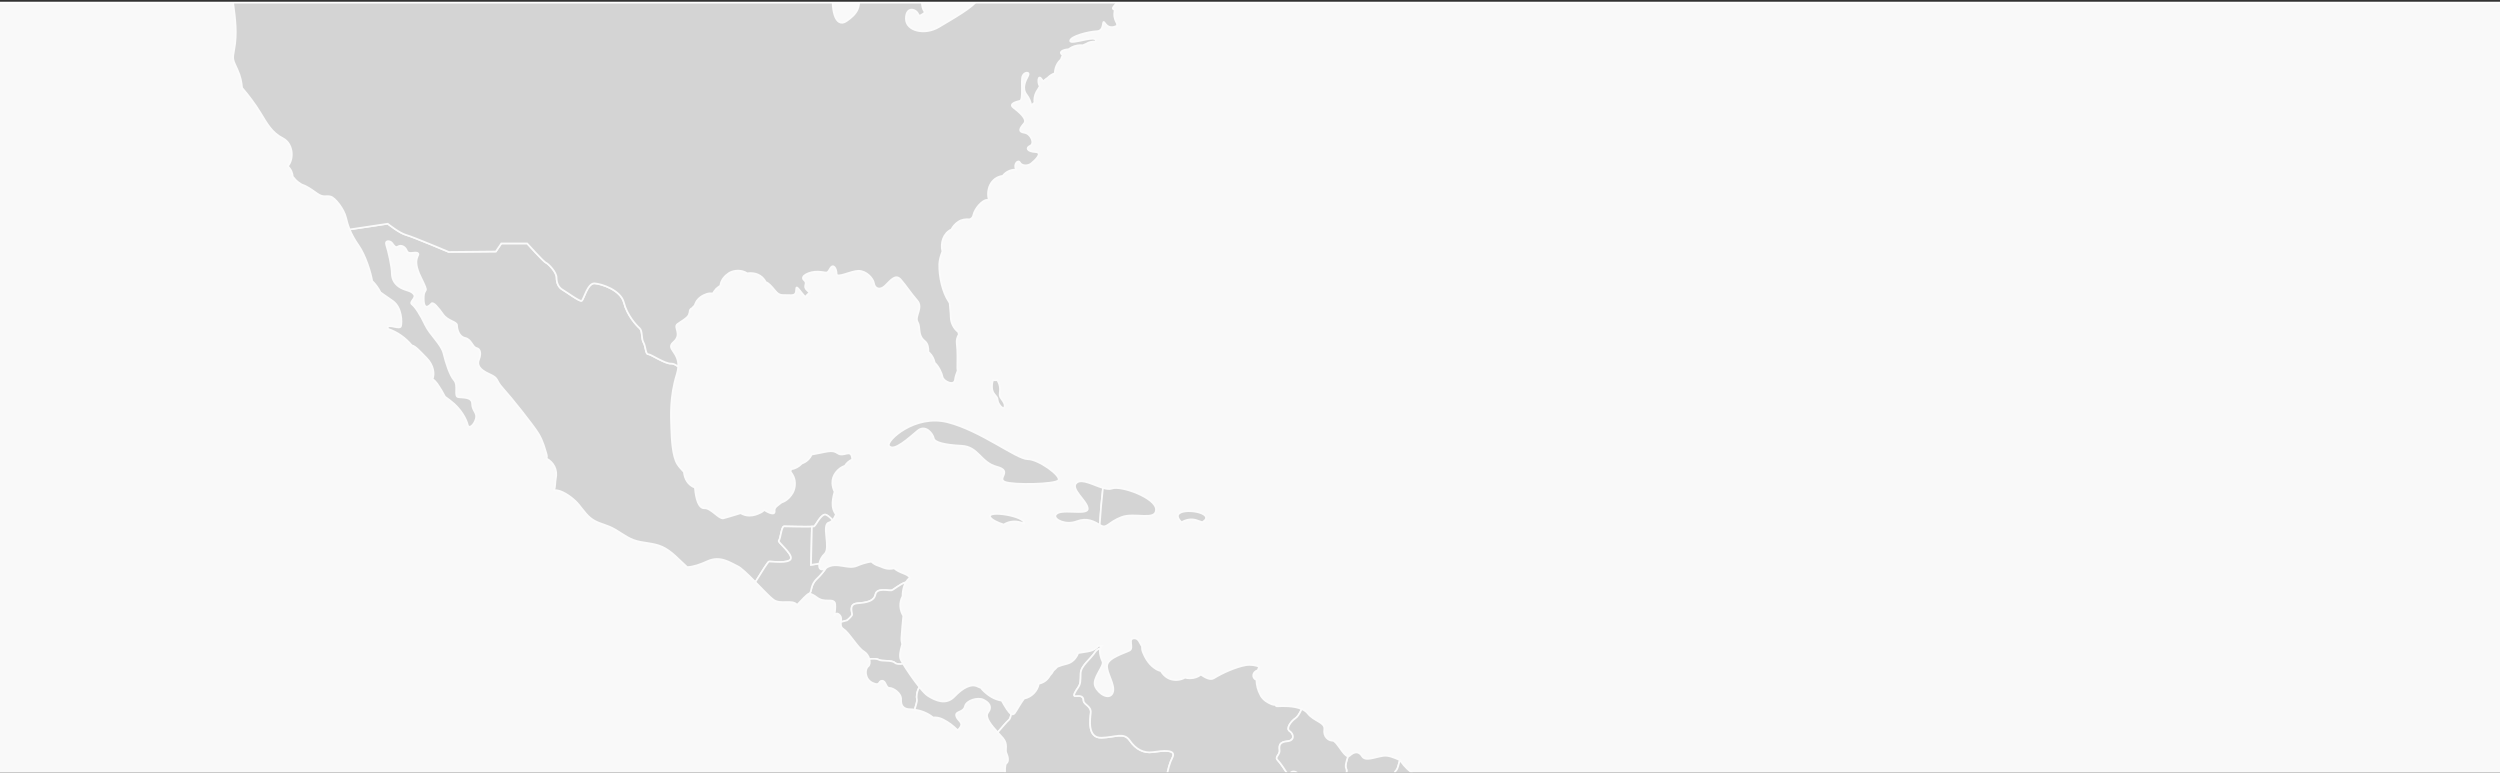 <svg xmlns="http://www.w3.org/2000/svg" xmlns:xlink="http://www.w3.org/1999/xlink" width="1440" height="445" viewBox="0 0 1440 445">
    <rect x="0" y="0" width="1440" height="445" fill="#333333" stroke="none"/>
    <defs>
        <path id="1ul6atkv6a" d="M0 0.815H1440V443.815H0z"/>
        <path id="6dx5jv870b" d="M0 2H1440V445H0z"/>
    </defs>
    <g fill="none" fill-rule="evenodd">
        <g>
            <g transform="translate(0 -1093) translate(0 1093)">
                <g transform="translate(0 .185)">
                    <use fill="#FFF" xlink:href="#1ul6atkv6a"/>
                </g>
                <mask id="rafbm6ln3c" fill="#fff">
                    <use xlink:href="#6dx5jv870b"/>
                </mask>
                <use fill="#F9F9F9" xlink:href="#6dx5jv870b"/>
                <g mask="url(#rafbm6ln3c)" opacity=".4">
                    <g>
                        <path fill="#9E9E9E" d="M387.026 419.366c-1.706.4-3.512.441-5.144-.018-.915-.255-1.798-.62-2.672-1.003-.374-.145-.745-.298-1.136-.407-1.624-.455-3.002-1.336-4.185-2.451-3.038.47-5.985 1.43-8.186 2.398-5.49 2.415-11.827-2.661-17.74 1.208-.074.042-.134.067-.207.112-1.29 1.863-3.066 4.159-5.14 6.077-3.979 3.693-2.884 7.346-4.345 8.406 1.512.643 2.966 1.407 4.143 2.327 4.486 3.495 8.768.472 10.398 3.035.55.862.375 3.714-.088 7.107.83-.768 1.464-1.311 2.841 0 1.24 1.18 1.013 2.654.856 4.104l3.528-.948s2.445-2.096 2.854-3.031c.406-.934-2.445-6.3 3.058-6.772 5.507-.46 9.582-1.165 10.4-5.13.814-3.965 7.337-2.097 9.175-2.328 1.216-.158 4.586-3.485 8.325-4.688.633-1.069 1.413-1.937 2.286-2.636-1.426-2.443-5.581-2.347-9.021-5.362" transform="translate(128 -92)"/>
                        <path stroke="#FFF" stroke-width=".97" d="M387.026 419.366c-1.706.4-3.512.441-5.144-.018-.915-.255-1.798-.62-2.672-1.003-.374-.145-.745-.298-1.136-.407-1.624-.455-3.002-1.336-4.185-2.451-3.038.47-5.985 1.43-8.186 2.398-5.49 2.415-11.827-2.661-17.74 1.208-.074.042-.134.067-.207.112-1.29 1.863-3.066 4.159-5.14 6.077-3.979 3.693-2.884 7.346-4.345 8.406 1.512.643 2.966 1.407 4.143 2.327 4.486 3.495 8.768.472 10.398 3.035.55.862.375 3.714-.088 7.107.83-.768 1.464-1.311 2.841 0 1.24 1.18 1.013 2.654.856 4.104l3.528-.948s2.445-2.096 2.854-3.031c.406-.934-2.445-6.3 3.058-6.772 5.507-.46 9.582-1.165 10.4-5.13.814-3.965 7.337-2.097 9.175-2.328 1.216-.158 4.586-3.485 8.325-4.688.633-1.069 1.413-1.937 2.286-2.636-1.426-2.443-5.581-2.347-9.021-5.362z" transform="translate(128 -92)"/>
                        <path fill="#9E9E9E" d="M362.745 355.528c-.846-5.076-4.856 0-8.236-2.414-3.371-2.413-6.325-.734-14.937.715-.523 1.062-1.189 2.04-1.94 2.806-1.081 1.101-2.397 1.878-3.81 2.392-1.682 1.851-3.857 2.973-6.18 3.316-.114.451-.18.933-.249 1.413 1.015 1.232 1.798 2.699 2.178 4.106.708 2.623.326 5.812-1.046 8.157-1.054 1.798-2.635 3.58-4.464 4.592-.641.353-1.28.623-1.926.854-1.9 1.659-4.2 2.625-3.953 4.76.352 3.007-3.66 1.02-6.001-.433-.597.604-1.242 1.117-1.925 1.438-2.4 1.115-3.936 1.77-6.626 1.795-1.822.019-3.504-.535-5.023-1.417-4.548 1.354-8.854 2.747-9.996 2.962-2.533.482-7.18-6.039-10.77-5.796-3.59.24-5.067-6.046-5.494-11.12-.023-.268-.072-.534-.127-.797-3.89-1.436-5.987-5.117-6.283-8.982-1.412-1.504-2.768-2.993-3.724-4.478-2.96-4.594-3.381-14.747-3.591-21.275-.213-6.52-.846-17.641 3.17-30.45.535-1.72.784-3.21.854-4.545-1.463-1.031-2.889-1.775-3.965-1.7-3.61.262-11.734-5.42-13.315-5.42-1.577 0-1.354-4.389-2.706-6.717-1.353-2.325-.454-6.717-2.258-8.263-1.806-1.547-7.219-7.487-9.023-14.716-1.805-7.232-12.86-10.841-16.924-11.097-4.059-.263-6.32 9.554-7.446 10.063-1.123.519-8.798-5.16-11.055-6.45-2.257-1.294-3.385-3.876-3.385-6.973 0-3.103-4.74-8.01-6.091-8.518-1.357-.519-10.831-11.107-10.831-11.107h-14.894l-3.158 4.644-27.075.259s-20.756-8.778-24.594-9.803c-3.837-1.032-10.604-6.46-10.604-6.46l-21.903 3.287c1.124 2.754 2.69 5.74 5.042 9.08 4.194 5.94 7.252 16.195 7.93 20.563 2.063 2.032 3.61 4.232 4.786 6.596 2.14 1.603 4.725 3.22 7.137 4.988 5.28 3.86 5.28 12.324 4.648 14.494-.634 2.177-7.183-1.445-7.606.725-.038.21.029.492.15.807l.042.012c5.336 1.828 10.049 5.154 13.575 9.44 2.298.576 4.234 2.94 8.41 7.147 4.4 4.429 4.835 9.52 3.638 12.216 1.048.809 1.983 1.785 2.741 2.88 1.636 2.364 3.12 4.827 4.423 7.38.952.701 1.932 1.424 2.929 2.17 6.755 5.078 9.503 11.36 10.138 14.02.631 2.66 3.59.249 4.645-3.385 1.057-3.62-2.112-4.588-2.112-8.698s-5.493-3.387-8.028-3.863c-2.533-.486.213-6.772-2.318-9.673-2.537-2.898-4.862-10.15-6.129-15.467-1.266-5.32-7.815-10.629-10.559-16.43-2.745-5.808-5.701-10.392-7.605-11.848-1.9-1.45 2.746-3.626 1.058-5.796-1.691-2.175-4.226-1.938-7.392-3.632-3.17-1.687-5.28-4.584-5.28-8.453 0-3.869-2.115-13.049-3.171-16.193-1.056-3.145 2.326-2.657 3.38-1.21 1.057 1.447 1.9 2.898 3.381 1.936 1.48-.962 4.01-.243 5.068 2.418 1.056 2.652 4.648.24 6.335 1.45 1.69 1.202-3.8 2.658 1.69 13.775 5.492 11.117 1.69 4.833 1.69 12.322 0 7.497 3.381 4.114 4.435 2.903 1.059-1.21 4.015 2.412 6.76 6.283 2.745 3.87 8.024 4.108 8.024 6.284 0 2.173 1.058 6.526 4.65 7.251 3.59.726 4.222 5.316 6.544 5.802 2.325.48 2.746 3.38 1.48 6.52-1.267 3.146 0 5.802 5.913 8.46 5.916 2.663 3.168 3.145 7.816 8.221 4.647 5.077 17.74 21.509 20.486 26.103 2.748 4.588 3.591 8.455 4.648 11.836.298.96.245 1.775.073 2.526 3.785 2.09 6.467 6.261 5.242 11.728-.366 1.626-.168 4.776-.911 6.18.045.138.07.244.106.367 3.79-.497 9.446 3.65 12.032 6.108 3.162 3 5.233 6.9 8.604 9.723 3.305 2.772 6.947 3.436 10.888 5.04 5.01 2.04 9.047 5.887 14.06 7.748 5.289 1.965 11.109 1.526 16.37 3.867 5.624 2.5 9.875 7.6 14.537 11.764 3.58-.116 7.513-1.491 11.72-3.417 7.392-3.385 13.093.962 17.32 2.9 2.081.952 6.165 4.954 10.25 9.125 3.728-6.124 7.315-11.656 7.79-11.772 1.017-.233 11.619 1.407 12.638-1.63 1.021-3.03-7.948-9.793-6.931-10.498 1.017-.699 1.428-8.169 3.056-8.169 1.632 0 16.517.474 17.33 0 .818-.458 3.671-6.53 6.119-6.764 1.117-.1 2.864 1.455 4.443 3.17.782-.83 1.41-1.98 1.934-3.296-.241-.32-.466-.648-.656-.977-1.505-2.623-1.515-5.268-1.048-8.16.219-1.347.536-2.644.916-3.912-.766-1.545-1.214-3.259-1.287-4.92-.2-4.569 3.213-8.63 7.274-10.066.978-1.548 2.371-2.823 4.183-3.593-.018-.354-.05-.723-.118-1.134" transform="translate(128 -92)"/>
                        <path stroke="#FFF" stroke-width=".97" d="M362.745 355.528c-.846-5.076-4.856 0-8.236-2.414-3.371-2.413-6.325-.734-14.937.715-.523 1.062-1.189 2.04-1.94 2.806-1.081 1.101-2.397 1.878-3.81 2.392-1.682 1.851-3.857 2.973-6.18 3.316-.114.451-.18.933-.249 1.413 1.015 1.232 1.798 2.699 2.178 4.106.708 2.623.326 5.812-1.046 8.157-1.054 1.798-2.635 3.58-4.464 4.592-.641.353-1.28.623-1.926.854-1.9 1.659-4.2 2.625-3.953 4.76.352 3.007-3.66 1.02-6.001-.433-.597.604-1.242 1.117-1.925 1.438-2.4 1.115-3.936 1.77-6.626 1.795-1.822.019-3.504-.535-5.023-1.417-4.548 1.354-8.854 2.747-9.996 2.962-2.533.482-7.18-6.039-10.77-5.796-3.59.24-5.067-6.046-5.494-11.12-.023-.268-.072-.534-.127-.797-3.89-1.436-5.987-5.117-6.283-8.982-1.412-1.504-2.768-2.993-3.724-4.478-2.96-4.594-3.381-14.747-3.591-21.275-.213-6.52-.846-17.641 3.17-30.45.535-1.72.784-3.21.854-4.545-1.463-1.031-2.889-1.775-3.965-1.7-3.61.262-11.734-5.42-13.315-5.42-1.577 0-1.354-4.389-2.706-6.717-1.353-2.325-.454-6.717-2.258-8.263-1.806-1.547-7.219-7.487-9.023-14.716-1.805-7.232-12.86-10.841-16.924-11.097-4.059-.263-6.32 9.554-7.446 10.063-1.123.519-8.798-5.16-11.055-6.45-2.257-1.294-3.385-3.876-3.385-6.973 0-3.103-4.74-8.01-6.091-8.518-1.357-.519-10.831-11.107-10.831-11.107h-14.894l-3.158 4.644-27.075.259s-20.756-8.778-24.594-9.803c-3.837-1.032-10.604-6.46-10.604-6.46l-21.903 3.287c1.124 2.754 2.69 5.74 5.042 9.08 4.194 5.94 7.252 16.195 7.93 20.563 2.063 2.032 3.61 4.232 4.786 6.596 2.14 1.603 4.725 3.22 7.137 4.988 5.28 3.86 5.28 12.324 4.648 14.494-.634 2.177-7.183-1.445-7.606.725-.038.21.029.492.15.807l.042.012c5.336 1.828 10.049 5.154 13.575 9.44 2.298.576 4.234 2.94 8.41 7.147 4.4 4.429 4.835 9.52 3.638 12.216 1.048.809 1.983 1.785 2.741 2.88 1.636 2.364 3.12 4.827 4.423 7.38.952.701 1.932 1.424 2.929 2.17 6.755 5.078 9.503 11.36 10.138 14.02.631 2.66 3.59.249 4.645-3.385 1.057-3.62-2.112-4.588-2.112-8.698s-5.493-3.387-8.028-3.863c-2.533-.486.213-6.772-2.318-9.673-2.537-2.898-4.862-10.15-6.129-15.467-1.266-5.32-7.815-10.629-10.559-16.43-2.745-5.808-5.701-10.392-7.605-11.848-1.9-1.45 2.746-3.626 1.058-5.796-1.691-2.175-4.226-1.938-7.392-3.632-3.17-1.687-5.28-4.584-5.28-8.453 0-3.869-2.115-13.049-3.171-16.193-1.056-3.145 2.326-2.657 3.38-1.21 1.057 1.447 1.9 2.898 3.381 1.936 1.48-.962 4.01-.243 5.068 2.418 1.056 2.652 4.648.24 6.335 1.45 1.69 1.202-3.8 2.658 1.69 13.775 5.492 11.117 1.69 4.833 1.69 12.322 0 7.497 3.381 4.114 4.435 2.903 1.059-1.21 4.015 2.412 6.76 6.283 2.745 3.87 8.024 4.108 8.024 6.284 0 2.173 1.058 6.526 4.65 7.251 3.59.726 4.222 5.316 6.544 5.802 2.325.48 2.746 3.38 1.48 6.52-1.267 3.146 0 5.802 5.913 8.46 5.916 2.663 3.168 3.145 7.816 8.221 4.647 5.077 17.74 21.509 20.486 26.103 2.748 4.588 3.591 8.455 4.648 11.836.298.96.245 1.775.073 2.526 3.785 2.09 6.467 6.261 5.242 11.728-.366 1.626-.168 4.776-.911 6.18.045.138.07.244.106.367 3.79-.497 9.446 3.65 12.032 6.108 3.162 3 5.233 6.9 8.604 9.723 3.305 2.772 6.947 3.436 10.888 5.04 5.01 2.04 9.047 5.887 14.06 7.748 5.289 1.965 11.109 1.526 16.37 3.867 5.624 2.5 9.875 7.6 14.537 11.764 3.58-.116 7.513-1.491 11.72-3.417 7.392-3.385 13.093.962 17.32 2.9 2.081.952 6.165 4.954 10.25 9.125 3.728-6.124 7.315-11.656 7.79-11.772 1.017-.233 11.619 1.407 12.638-1.63 1.021-3.03-7.948-9.793-6.931-10.498 1.017-.699 1.428-8.169 3.056-8.169 1.632 0 16.517.474 17.33 0 .818-.458 3.671-6.53 6.119-6.764 1.117-.1 2.864 1.455 4.443 3.17.782-.83 1.41-1.98 1.934-3.296-.241-.32-.466-.648-.656-.977-1.505-2.623-1.515-5.268-1.048-8.16.219-1.347.536-2.644.916-3.912-.766-1.545-1.214-3.259-1.287-4.92-.2-4.569 3.213-8.63 7.274-10.066.978-1.548 2.371-2.823 4.183-3.593-.018-.354-.05-.723-.118-1.134z" transform="translate(128 -92)"/>
                        <path fill="#9E9E9E" d="M342.617 425.281c2.073-1.916 3.848-4.214 5.14-6.077-3.312 2.053-4.321.088-3.837-2.578l-4.768.725.49-22.017c-3.844.186-14.611-.153-15.988-.153-1.628 0-2.037 7.47-3.054 8.169-1.02.703 7.95 7.468 6.93 10.496-1.018 3.04-11.622 1.399-12.64 1.63-.474.118-4.059 5.65-7.789 11.774 4.206 4.278 8.414 8.733 10.447 10.212 4.014 2.895 10.561-.25 13.304 2.656.084.081.2.175.305.265 2.856-3.107 5.81-6.144 6.77-6.463 2.042-.705.408-4.67 4.69-8.639" transform="translate(128 -92)"/>
                        <path stroke="#FFF" stroke-width=".97" d="M342.617 425.281c2.073-1.916 3.848-4.214 5.14-6.077-3.312 2.053-4.321.088-3.837-2.578l-4.768.725.49-22.017c-3.844.186-14.611-.153-15.988-.153-1.628 0-2.037 7.47-3.054 8.169-1.02.703 7.95 7.468 6.93 10.496-1.018 3.04-11.622 1.399-12.64 1.63-.474.118-4.059 5.65-7.789 11.774 4.206 4.278 8.414 8.733 10.447 10.212 4.014 2.895 10.561-.25 13.304 2.656.084.081.2.175.305.265 2.856-3.107 5.81-6.144 6.77-6.463 2.042-.705.408-4.67 4.69-8.639z" transform="translate(128 -92)"/>
                        <path fill="#9E9E9E" d="M340.986 395.18c-.127.08-.631.127-1.344.154l-.49 22.018 4.767-.727c.343-1.89 1.428-4.124 2.989-5.509 3.8-3.383-1.904-16.918 2.533-18.125.817-.235 1.493-.756 2.11-1.414-1.577-1.716-3.328-3.26-4.447-3.162-2.447.235-5.301 6.306-6.118 6.765" transform="translate(128 -92)"/>
                        <path stroke="#FFF" stroke-width=".97" d="M340.986 395.18c-.127.08-.631.127-1.344.154l-.49 22.018 4.767-.727c.343-1.89 1.428-4.124 2.989-5.509 3.8-3.383-1.904-16.918 2.533-18.125.817-.235 1.493-.756 2.11-1.414-1.577-1.716-3.328-3.26-4.447-3.162-2.447.235-5.301 6.306-6.118 6.765z" transform="translate(128 -92)"/>
                        <path fill="#9E9E9E" d="M492.218 370.033c-4.225 3.38 6.336 10.634 6.336 14.98 0 4.344-16.95-.82-18.589 3.87-.843 2.413 5.916 5.794 12.253 3.381 5.9-2.249 9.952.096 13.214 1.99.474-7.321 1.205-15.578 1.873-21.184-5.352-1.57-12.013-5.51-15.087-3.037" transform="translate(128 -92)"/>
                        <path stroke="#FFF" stroke-width=".97" d="M492.218 370.033c-4.225 3.38 6.336 10.634 6.336 14.98 0 4.344-16.95-.82-18.589 3.87-.843 2.413 5.916 5.794 12.253 3.381 5.9-2.249 9.952.096 13.214 1.99.474-7.321 1.205-15.578 1.873-21.184-5.352-1.57-12.013-5.51-15.087-3.037z" transform="translate(128 -92)"/>
                        <path fill="#9E9E9E" d="M517.984 389.846c7.603-2.9 19.856 2.419 19.856-4.347 0-6.77-20.279-14.021-25.347-12.085-1.378.519-3.192.25-5.188-.343-.668 5.605-1.4 13.862-1.873 21.183.243.147.49.292.725.423 3.38 1.935 4.222-1.93 11.827-4.831" transform="translate(128 -92)"/>
                        <path stroke="#FFF" stroke-width=".97" d="M517.984 389.846c7.603-2.9 19.856 2.419 19.856-4.347 0-6.77-20.279-14.021-25.347-12.085-1.378.519-3.192.25-5.188-.343-.668 5.605-1.4 13.862-1.873 21.183.243.147.49.292.725.423 3.38 1.935 4.222-1.93 11.827-4.831z" transform="translate(128 -92)"/>
                        <path fill="#9E9E9E" d="M391.646 463.066c-.341-1.125-.509-2.392-.425-3.816.241-4.19.676-8.363 1.076-12.538-2.016-3.222-2.5-7.522-.424-11.309-.064-1.832.232-3.679.757-5.434.293-.972.677-1.836 1.132-2.606-3.74 1.203-7.11 4.53-8.326 4.688-1.837.233-8.36-1.634-9.176 2.329-.817 3.965-4.893 4.67-10.4 5.131-5.503.47-2.65 5.836-3.058 6.77-.406.935-2.854 3.033-2.854 3.033l-3.527.946c-.168 1.51-.256 3 1.468 4.118 3.377 2.174 8.024 10.637 11.615 12.806 1.727 1.042 2.799 2.758 3.259 4.42 2.069-.185 4.169-.263 5.25.356 2.097 1.2 7.329 0 9.425 1.794 1.017.872 2.737.895 4.714.596-.61-1.01-1.08-1.83-1.315-2.333-.977-2.075-.196-5.523.809-8.95" transform="translate(128 -92)"/>
                        <path stroke="#FFF" stroke-width=".97" d="M391.646 463.066c-.341-1.125-.509-2.392-.425-3.816.241-4.19.676-8.363 1.076-12.538-2.016-3.222-2.5-7.522-.424-11.309-.064-1.832.232-3.679.757-5.434.293-.972.677-1.836 1.132-2.606-3.74 1.203-7.11 4.53-8.326 4.688-1.837.233-8.36-1.634-9.176 2.329-.817 3.965-4.893 4.67-10.4 5.131-5.503.47-2.65 5.836-3.058 6.77-.406.935-2.854 3.033-2.854 3.033l-3.527.946c-.168 1.51-.256 3 1.468 4.118 3.377 2.174 8.024 10.637 11.615 12.806 1.727 1.042 2.799 2.758 3.259 4.42 2.069-.185 4.169-.263 5.25.356 2.097 1.2 7.329 0 9.425 1.794 1.017.872 2.737.895 4.714.596-.61-1.01-1.08-1.83-1.315-2.333-.977-2.075-.196-5.523.809-8.95z" transform="translate(128 -92)"/>
                        <path fill="#9E9E9E" d="M858.085 661.49c-4.155-2.908-7.558-6.863-9.086-11.58-4.482-.149-11.907-2.316-21.385-14.032-10.555-13.047-20.91-12.078-27.876-9.909-3.413 1.068-6.876.16-10.067-1.183-4.324 2.668-9.425 2.934-14.321 2.06-1.197-.213-2.3-.801-3.283-1.571-1.287 1.133-2.494 2.16-3.587 2.633-2.362 1.009-.61-2.217.735-5.818-.022-.037-.05-.072-.073-.108-.768-1.216-1.179-2.589-1.322-4.004-.362-.145-.709-.319-1.05-.509-1.845.79-4.028 1.01-6.482.378-8.663-2.235-19.295-5.068-25.354-12.25-.252-.297-.45-.623-.67-.936-.125.676-.213 1.397-.213 2.22 0 7.007-3.801-2.177-6.76 5.314-2.955 7.497-8.448 2.66-4.857.245 3.232-2.174 6.278-6.894 7.781-11.162-2.8-1.436-5.564-2.94-8.238-4.612-1.47-.92-2.566-2.023-3.353-3.232-2.827-.286-5.499-.13-7.172.635-5.28 2.421-1.902 11.123-6.126 8.462-4.224-2.658-.846-9.185 2.533-8.948 3.052.225 6.443-6.25 8.784-11.78-4.165-1.761-7.093-5.501-8.071-10.173-5.622-.143-9.625-5.11-9.916-10.572-.18-3.337.382-6.571 1.024-9.805-.01-.02-.029-.034-.037-.055-3.45 4.337-6.984 9.585-8.183 13.695-2.004 6.876-4.576 2.947-10.01 4.91-5.43 1.966-8.007-.66-9.435-3.268-1.43-2.631-6.864 0-10.58-.335-3.715-.329-1.43 5.236-4.001 6.876-2.572 1.636-9.15-3.272-11.438-.327-2.288 2.942-3.716 0-4.86 2.615-1.147 2.619-5.147.982-6.291 2.619-1.144 1.632-5.144 2.614-10.294-3.929-5.147-6.536-4.29-17.34-2-19.304 2.286-1.959 2.286-7.523-.857-9.161-3.148-1.626 0-8.502-4.002-9.16-4.004-.652-3.432 5.236-6.002 6.214-2.576.985-8.865 5.893-11.727 5.242-2.86-.658-6.58.651-6.58 4.245 0 3.605-3.14 2.62-3.714-.323-.568-2.938-6.573-1.308-8.29-3.27-1.713-1.966-9.72-.985-6.29 1.307 3.429 2.286 3.717 4.584 3.717 8.179 0 3.597 2.574 2.619 2.574 6.87 0 4.25 2.86 1.307 4.86 1.307 2 0 2 3.932-1.142 4.584-3.146.656-4.576 2.61-5.432 5.891-.86 3.273-3.716.98-6.292 3.596-2.574 2.625-4.862 5.235-6.577 3.926-1.714-1.301-3.144-.32-5.144.98-2.002 1.308-2.86 0-5.722-2.614-2.14-1.96-3.483-6.686-7.276-10.997-2.261 1.224-6.856 3.12-9.323 3.12-3.336 0-13.813-.868-14.385 1.207-.568 2.063.764 5.556 2.475 5.985 1.716.44 5.334 1.643 1.908 4.476-3.433 2.825-6.477-.987-6.477 5.879s7.695 11.323 6.095 17.664c-.825 3.262-1.955 11.647-1.955 14.869 0 3.215-1.121 14.173-3.656 14.812-2.535.658-4.79-2.566-8.171.658-3.38 3.213-7.601 1.28-11.542 4.833-3.942 3.54-8.167 2.251-8.45 6.437-.282 4.191-3.939 6.449-3.093 10.311.845 3.87-1.692 2.901-4.227 5.802-2.533 2.9.28 4.833-1.411 7.094-1.692 2.253.564 5.796 2.535 9.338 1.969 3.55 4.224 6.124 3.948 9.347-.286 3.224 1.966 4.515 4.783 4.188 2.817-.317.56 6.124 5.07 6.124 4.506 0 9.006 1.297 10.136-1.61 1.13-2.9 4.226-5.155 4.226-.962 0 4.182-.843 15.466 2.251 14.177 3.101-1.293 9.295-.97 12.394.323 3.095 1.287 6.19 0 8.165-2.257 1.973-2.26 4.222-2.25 8.163-4.831 3.946-2.58 7.605-5.804 11.27-5.804 3.66 0 9.854-2.576 9.008.641-.846 3.224-1.405 15.152 3.099 21.266 4.504 6.13 7.04 8.383 11.264 7.738 4.224-.646 3.662 1.932 6.757 1.62 3.1-.327 1.13 3.86 3.947 3.86 2.813 0 7.879.646 7.879 4.186 0 3.552 8.45.651 10.424 2.584 1.973 1.93 4.222 3.54 3.66 7.405-.566 3.87 4.227 6.772 1.41 8.381-2.82 1.614.843 4.831 1.125 9.025.278 4.186 4.223 5.8 10.418 5.473 6.198-.313 7.888.327 7.888 5.489 0 5.145 4.222 5.797 5.631 10.63 1.41 4.831-1.691 10.306-1.125 14.175.43 2.97-1.136 6.11-2.9 7.417 2.169 3.16 2.35 4.588.404 5.818-2.57 1.63 3.147 6.214 1.716 13.408-1.424 7.205-1.712 8.504 4.867 8.84 6.574.328 6.002 2.616 8.288.974 2.29-1.63 5.715 5.57 6.573 9.174.86 3.589 3.432 12.091 4.574 12.091 1.15 0 4.58-3.924 8.008-1.961 3.19 1.828-.785 14.12-.899 19.508 2.384-.096 5.303-.09 6.263.468 1.714.978 2.572 14.197 1.72 16.646-.862 2.446-7.922 4.648-11.56 7.342-3.636 2.7-12.41 12.244-16.477 19.837-2.41 4.498-5.922 8.214-8.406 11.47 1.181.19 2.174.131 2.846-.202 1.924-.984 4.917-.984 8.132 3.42 3.207 4.41 2.997 7.84 4.278 7.597 1.284-.25 2.784-5.875 5.352-1.716 2.567 4.167 9.198 7.35 10.698 9.313 1.497 1.953 6.418 3.423 6.418 8.559 0 3.544-1.367 10.114.77 15.866.296-.104.594-.196.897-.264 1.048-1.446 2.243-2.851 3.775-4.1 5.916-4.839 4.437-7.733 7.18-13.53 2.748-5.806.425-8.223 5.072-13.297 4.645-5.076-.846-8.461 5.068-11.599 3.332-1.77 4.507-.615 4.037 1.976.253-.286.5-.58.758-.86 1.854-6.96 4.68-14.485 10.99-17.376 1.607-3.43 3.515-6.704 6.375-9.699 1.048-1.095 2.188-1.85 3.362-2.363.054-2.264-.038-4.638-.18-6.721-.422-6.29-2.107-12.085.211-16.193 2.327-4.106 0-7.977 2.96-7.977 2.958 0 7.39-5.076 12.038-10.398 4.445-5.082 7.362-5.74 11.858-6.216 1.1-1.311 2.568-2.408 4.453-3.14 1.273-.492 2.531-1.015 3.786-1.558 1.95-1.463 3.495-3.685 5.037-5.279 1.17-1.203 4.351-.998 7.818-.576 4.443-1.95 8.961-3.685 13.737-4.678 1.089-.224 2.21-.404 3.324-.608.864-2.112 2.61-3.565 4.69-3.565 2.956 0 4.226-.962 4.226-5.797 0-4.831 1.265-7.732 3.798-9.908.12-.104.214-.239.325-.353 1.093-8.535.866-18.364 7.836-22.775.361-2.23.713-4.347.713-6.116 0-3.624 3.378-3.143 4.855-5.801 1.48-2.656-1.264-6.038 1.054-13.535 2.327-7.491 0-14.498 0-21.263l.002-1.414c-3.374-3.273-4.686-9.035-1.973-13.125 1.24-1.87 2.527-3.705 3.828-5.531-.124-.08-.243-.16-.376-.235-1.687-.965.21-3.628 1.69-3.14.247.08.5.253.764.468 2.62-3.65 5.235-7.31 7.597-11.148 1.278-2.081 3.172-3.579 5.294-4.426 2.335-6.384 6.045-6.192 8.946-7.614.778-.384 1.795-1.248 2.94-2.51-.518-1.882-.622-3.99-.052-5.681.319-.948.648-1.886.862-2.86.053-.455.113-.913.176-1.375.329-2.408 2.267-4.516 4.196-5.92-.79-3.542.1-7.317 3.225-9.674 0-.834.313-1.9.397-2.73.355-3.476.2-7.143-.076-10.617-.172-2.164-.433-4.347-.842-6.496" transform="translate(128 -92)"/>
                        <path stroke="#FFF" stroke-width=".97" d="M858.085 661.49c-4.155-2.908-7.558-6.863-9.086-11.58-4.482-.149-11.907-2.316-21.385-14.032-10.555-13.047-20.91-12.078-27.876-9.909-3.413 1.068-6.876.16-10.067-1.183-4.324 2.668-9.425 2.934-14.321 2.06-1.197-.213-2.3-.801-3.283-1.571-1.287 1.133-2.494 2.16-3.587 2.633-2.362 1.009-.61-2.217.735-5.818-.022-.037-.05-.072-.073-.108-.768-1.216-1.179-2.589-1.322-4.004-.362-.145-.709-.319-1.05-.509-1.845.79-4.028 1.01-6.482.378-8.663-2.235-19.295-5.068-25.354-12.25-.252-.297-.45-.623-.67-.936-.125.676-.213 1.397-.213 2.22 0 7.007-3.801-2.177-6.76 5.314-2.955 7.497-8.448 2.66-4.857.245 3.232-2.174 6.278-6.894 7.781-11.162-2.8-1.436-5.564-2.94-8.238-4.612-1.47-.92-2.566-2.023-3.353-3.232-2.827-.286-5.499-.13-7.172.635-5.28 2.421-1.902 11.123-6.126 8.462-4.224-2.658-.846-9.185 2.533-8.948 3.052.225 6.443-6.25 8.784-11.78-4.165-1.761-7.093-5.501-8.071-10.173-5.622-.143-9.625-5.11-9.916-10.572-.18-3.337.382-6.571 1.024-9.805-.01-.02-.029-.034-.037-.055-3.45 4.337-6.984 9.585-8.183 13.695-2.004 6.876-4.576 2.947-10.01 4.91-5.43 1.966-8.007-.66-9.435-3.268-1.43-2.631-6.864 0-10.58-.335-3.715-.329-1.43 5.236-4.001 6.876-2.572 1.636-9.15-3.272-11.438-.327-2.288 2.942-3.716 0-4.86 2.615-1.147 2.619-5.147.982-6.291 2.619-1.144 1.632-5.144 2.614-10.294-3.929-5.147-6.536-4.29-17.34-2-19.304 2.286-1.959 2.286-7.523-.857-9.161-3.148-1.626 0-8.502-4.002-9.16-4.004-.652-3.432 5.236-6.002 6.214-2.576.985-8.865 5.893-11.727 5.242-2.86-.658-6.58.651-6.58 4.245 0 3.605-3.14 2.62-3.714-.323-.568-2.938-6.573-1.308-8.29-3.27-1.713-1.966-9.72-.985-6.29 1.307 3.429 2.286 3.717 4.584 3.717 8.179 0 3.597 2.574 2.619 2.574 6.87 0 4.25 2.86 1.307 4.86 1.307 2 0 2 3.932-1.142 4.584-3.146.656-4.576 2.61-5.432 5.891-.86 3.273-3.716.98-6.292 3.596-2.574 2.625-4.862 5.235-6.577 3.926-1.714-1.301-3.144-.32-5.144.98-2.002 1.308-2.86 0-5.722-2.614-2.14-1.96-3.483-6.686-7.276-10.997-2.261 1.224-6.856 3.12-9.323 3.12-3.336 0-13.813-.868-14.385 1.207-.568 2.063.764 5.556 2.475 5.985 1.716.44 5.334 1.643 1.908 4.476-3.433 2.825-6.477-.987-6.477 5.879s7.695 11.323 6.095 17.664c-.825 3.262-1.955 11.647-1.955 14.869 0 3.215-1.121 14.173-3.656 14.812-2.535.658-4.79-2.566-8.171.658-3.38 3.213-7.601 1.28-11.542 4.833-3.942 3.54-8.167 2.251-8.45 6.437-.282 4.191-3.939 6.449-3.093 10.311.845 3.87-1.692 2.901-4.227 5.802-2.533 2.9.28 4.833-1.411 7.094-1.692 2.253.564 5.796 2.535 9.338 1.969 3.55 4.224 6.124 3.948 9.347-.286 3.224 1.966 4.515 4.783 4.188 2.817-.317.56 6.124 5.07 6.124 4.506 0 9.006 1.297 10.136-1.61 1.13-2.9 4.226-5.155 4.226-.962 0 4.182-.843 15.466 2.251 14.177 3.101-1.293 9.295-.97 12.394.323 3.095 1.287 6.19 0 8.165-2.257 1.973-2.26 4.222-2.25 8.163-4.831 3.946-2.58 7.605-5.804 11.27-5.804 3.66 0 9.854-2.576 9.008.641-.846 3.224-1.405 15.152 3.099 21.266 4.504 6.13 7.04 8.383 11.264 7.738 4.224-.646 3.662 1.932 6.757 1.62 3.1-.327 1.13 3.86 3.947 3.86 2.813 0 7.879.646 7.879 4.186 0 3.552 8.45.651 10.424 2.584 1.973 1.93 4.222 3.54 3.66 7.405-.566 3.87 4.227 6.772 1.41 8.381-2.82 1.614.843 4.831 1.125 9.025.278 4.186 4.223 5.8 10.418 5.473 6.198-.313 7.888.327 7.888 5.489 0 5.145 4.222 5.797 5.631 10.63 1.41 4.831-1.691 10.306-1.125 14.175.43 2.97-1.136 6.11-2.9 7.417 2.169 3.16 2.35 4.588.404 5.818-2.57 1.63 3.147 6.214 1.716 13.408-1.424 7.205-1.712 8.504 4.867 8.84 6.574.328 6.002 2.616 8.288.974 2.29-1.63 5.715 5.57 6.573 9.174.86 3.589 3.432 12.091 4.574 12.091 1.15 0 4.58-3.924 8.008-1.961 3.19 1.828-.785 14.12-.899 19.508 2.384-.096 5.303-.09 6.263.468 1.714.978 2.572 14.197 1.72 16.646-.862 2.446-7.922 4.648-11.56 7.342-3.636 2.7-12.41 12.244-16.477 19.837-2.41 4.498-5.922 8.214-8.406 11.47 1.181.19 2.174.131 2.846-.202 1.924-.984 4.917-.984 8.132 3.42 3.207 4.41 2.997 7.84 4.278 7.597 1.284-.25 2.784-5.875 5.352-1.716 2.567 4.167 9.198 7.35 10.698 9.313 1.497 1.953 6.418 3.423 6.418 8.559 0 3.544-1.367 10.114.77 15.866.296-.104.594-.196.897-.264 1.048-1.446 2.243-2.851 3.775-4.1 5.916-4.839 4.437-7.733 7.18-13.53 2.748-5.806.425-8.223 5.072-13.297 4.645-5.076-.846-8.461 5.068-11.599 3.332-1.77 4.507-.615 4.037 1.976.253-.286.5-.58.758-.86 1.854-6.96 4.68-14.485 10.99-17.376 1.607-3.43 3.515-6.704 6.375-9.699 1.048-1.095 2.188-1.85 3.362-2.363.054-2.264-.038-4.638-.18-6.721-.422-6.29-2.107-12.085.211-16.193 2.327-4.106 0-7.977 2.96-7.977 2.958 0 7.39-5.076 12.038-10.398 4.445-5.082 7.362-5.74 11.858-6.216 1.1-1.311 2.568-2.408 4.453-3.14 1.273-.492 2.531-1.015 3.786-1.558 1.95-1.463 3.495-3.685 5.037-5.279 1.17-1.203 4.351-.998 7.818-.576 4.443-1.95 8.961-3.685 13.737-4.678 1.089-.224 2.21-.404 3.324-.608.864-2.112 2.61-3.565 4.69-3.565 2.956 0 4.226-.962 4.226-5.797 0-4.831 1.265-7.732 3.798-9.908.12-.104.214-.239.325-.353 1.093-8.535.866-18.364 7.836-22.775.361-2.23.713-4.347.713-6.116 0-3.624 3.378-3.143 4.855-5.801 1.48-2.656-1.264-6.038 1.054-13.535 2.327-7.491 0-14.498 0-21.263l.002-1.414c-3.374-3.273-4.686-9.035-1.973-13.125 1.24-1.87 2.527-3.705 3.828-5.531-.124-.08-.243-.16-.376-.235-1.687-.965.21-3.628 1.69-3.14.247.08.5.253.764.468 2.62-3.65 5.235-7.31 7.597-11.148 1.278-2.081 3.172-3.579 5.294-4.426 2.335-6.384 6.045-6.192 8.946-7.614.778-.384 1.795-1.248 2.94-2.51-.518-1.882-.622-3.99-.052-5.681.319-.948.648-1.886.862-2.86.053-.455.113-.913.176-1.375.329-2.408 2.267-4.516 4.196-5.92-.79-3.542.1-7.317 3.225-9.674 0-.834.313-1.9.397-2.73.355-3.476.2-7.143-.076-10.617-.172-2.164-.433-4.347-.842-6.496z" transform="translate(128 -92)"/>
                        <path fill="#9E9E9E" d="M400.121 494.72c-.313-1.253-.13-4.467 1.45-6.924-3.456-4.261-7.343-10.014-9.419-13.446-1.977.299-3.697.276-4.712-.596-2.098-1.796-7.33-.594-9.428-1.796-1.08-.617-3.18-.539-5.25-.353.495 1.79.264 3.52-.723 4.282-1.902 1.45-2.11 7.251 2.537 9.429 4.646 2.17 3.167-1.213 5.49-1.213 2.322 0 2.11 4.106 4.224 4.106 2.112 0 6.97 2.902 6.757 6.771-.208 3.865 1.692 5.559 5.493 5.559.693 0 1.483.075 2.306.196.646-2.582 1.608-4.674 1.275-6.014" transform="translate(128 -92)"/>
                        <path stroke="#FFF" stroke-width=".97" d="M400.121 494.72c-.313-1.253-.13-4.467 1.45-6.924-3.456-4.261-7.343-10.014-9.419-13.446-1.977.299-3.697.276-4.712-.596-2.098-1.796-7.33-.594-9.428-1.796-1.08-.617-3.18-.539-5.25-.353.495 1.79.264 3.52-.723 4.282-1.902 1.45-2.11 7.251 2.537 9.429 4.646 2.17 3.167-1.213 5.49-1.213 2.322 0 2.11 4.106 4.224 4.106 2.112 0 6.97 2.902 6.757 6.771-.208 3.865 1.692 5.559 5.493 5.559.693 0 1.483.075 2.306.196.646-2.582 1.608-4.674 1.275-6.014z" transform="translate(128 -92)"/>
                        <path fill="#9E9E9E" d="M448.996 495.6c-4.307-.661-7.99-3.064-11.111-6.279-.34-.35-.605-.737-.884-1.115-.642-.209-1.253-.437-1.81-.721-3.804-1.933-8.658.725-13.517 5.807-4.858 5.072-10.982 2.172-15.207-.486-1.254-.79-3.013-2.69-4.896-5.009-1.581 2.458-1.763 5.669-1.45 6.923.333 1.342-.63 3.432-1.275 6.016 3.426.488 7.666 1.996 10.553 4.518 1.816-.177 3.767.137 5.76 1.14 3.269 1.647 6.047 3.777 8.451 6.218.838-.737 1.526-1.634 1.863-2.408 1.06-2.419-2.32-3.38-2.743-6.04-.419-2.656 4.224-1.694 5.068-5.32.846-3.626 7.603-5.315 10.561-3.865 2.958 1.447 5.49 3.865 2.745 7.491-2.044 2.7 2.125 7.556 5.61 11.346 2.443-2.88 5.254-6.157 6.42-7.132.638-.545 1.04-1.826 1.314-3.413-1.553-.84-3.332-4.004-5.452-7.67" transform="translate(128 -92)"/>
                        <path stroke="#FFF" stroke-width=".97" d="M448.996 495.6c-4.307-.661-7.99-3.064-11.111-6.279-.34-.35-.605-.737-.884-1.115-.642-.209-1.253-.437-1.81-.721-3.804-1.933-8.658.725-13.517 5.807-4.858 5.072-10.982 2.172-15.207-.486-1.254-.79-3.013-2.69-4.896-5.009-1.581 2.458-1.763 5.669-1.45 6.923.333 1.342-.63 3.432-1.275 6.016 3.426.488 7.666 1.996 10.553 4.518 1.816-.177 3.767.137 5.76 1.14 3.269 1.647 6.047 3.777 8.451 6.218.838-.737 1.526-1.634 1.863-2.408 1.06-2.419-2.32-3.38-2.743-6.04-.419-2.656 4.224-1.694 5.068-5.32.846-3.626 7.603-5.315 10.561-3.865 2.958 1.447 5.49 3.865 2.745 7.491-2.044 2.7 2.125 7.556 5.61 11.346 2.443-2.88 5.254-6.157 6.42-7.132.638-.545 1.04-1.826 1.314-3.413-1.553-.84-3.332-4.004-5.452-7.67z" transform="translate(128 -92)"/>
                        <path fill="#9E9E9E" d="M548.278 565.1c-2.57-2.288-1.616-5.56.384-8.175 2.002-2.619-1.236-5.234-3.714-8.388-2.474-3.168-.57-14.613 2.284-19.95 2.855-5.333-5.81-4.136-11.144-3.374-5.331.762-9.9-1.642-13.333-6.649-3.425-5.013-8.095-1.853-16.284-1.636-8.19.22-6.572-10.353-6.192-14.387.378-4.035-4.188-4.574-4.188-7.19 0-2.616-2.382-2.616-4.481-2.403-2.094.216 0-2.94 1.434-5.007 1.425-2.075 1.331-3.712 1.425-8.069.1-4.361 5.618-8.06 8.38-12.324.674-1.027 1.714-1.693 2.894-2.106.184-.551.478-1.03.903-1.411-.656 0-1.307.059-1.96.08-1.19 1.34-2.765 2.38-4.765 2.878-2.275.57-4.616.696-6.886 1.176-1.1 2.972-3.317 5.456-6.616 6.235-1.812.427-3.626.962-5.356 1.673-.736.817-1.502 1.542-2.288 2.212-.494 1.048-1.18 1.996-2.039 2.799-1.256 2.322-3.38 4.13-6.359 4.747-.713 4.23-4.351 7.807-8.483 8.557-2.303 3.048-3.98 6.416-5.37 8.326-.648.885-1.34.96-2.076.556-.274 1.59-.676 2.87-1.314 3.413-1.166.977-3.977 4.251-6.42 7.134 1.189 1.299 2.296 2.47 3.052 3.397 2.956 3.626 1.054 6.526 1.9 8.463.843 1.928 1.689 4.827 0 6.04-1.688 1.202-.213 14.5 1.689 16.918 1.9 2.415 0 4.59-2.112 9.424-2.113 4.833-4.012 7.006-7.816 7.247-3.802.25-3.59 7.013-4.858 7.013-1.009 0-1.74 2.445-1.893 4.55 3.548 3.413 9.915 7.541 11.758 7.541 1.983 0 3.303 3.283 5.946 5.034 2.64 1.773 6.384 1.27 7.266 0 .879-1.259 3.297 1.513 6.825 6.056l.43.556c2.955-.748 6.691-1.38 8.197-.302 2.65 1.901 1.985 8.728 5.632 9.104 3.646.376 6.297 4.551 5.967 6.825-.335 2.28 3.975 3.416 3.646 6.827-.331 3.415 9.617 2.658 10.94 1.522 1.325-1.146 3.974-1.896 5.633-.758 1.66 1.132 4.639-1.138 6.3-.388 1.658.768 8.29 3.801 6.96 6.453-1.324 2.658-5.964 6.829-4.97 9.11.788 1.794 4.25 2.912 5.666 5.17.155-.007.308 0 .466-.04 2.535-.641 3.656-11.599 3.656-14.812 0-3.222 1.13-11.61 1.955-14.87 1.597-6.342-6.098-10.797-6.098-17.665 0-6.864 3.046-3.054 6.48-5.88 3.424-2.83-.194-4.034-1.908-4.473-1.712-.429-3.046-3.922-2.476-5.987.572-2.073 11.05-1.207 14.385-1.207 3.33 0 10.57-3.483 10.666-4.027.096-.54.858-3.272-1.72-5.558" transform="translate(128 -92)"/>
                        <path stroke="#FFF" stroke-width=".97" d="M548.278 565.1c-2.57-2.288-1.616-5.56.384-8.175 2.002-2.619-1.236-5.234-3.714-8.388-2.474-3.168-.57-14.613 2.284-19.95 2.855-5.333-5.81-4.136-11.144-3.374-5.331.762-9.9-1.642-13.333-6.649-3.425-5.013-8.095-1.853-16.284-1.636-8.19.22-6.572-10.353-6.192-14.387.378-4.035-4.188-4.574-4.188-7.19 0-2.616-2.382-2.616-4.481-2.403-2.094.216 0-2.94 1.434-5.007 1.425-2.075 1.331-3.712 1.425-8.069.1-4.361 5.618-8.06 8.38-12.324.674-1.027 1.714-1.693 2.894-2.106.184-.551.478-1.03.903-1.411-.656 0-1.307.059-1.96.08-1.19 1.34-2.765 2.38-4.765 2.878-2.275.57-4.616.696-6.886 1.176-1.1 2.972-3.317 5.456-6.616 6.235-1.812.427-3.626.962-5.356 1.673-.736.817-1.502 1.542-2.288 2.212-.494 1.048-1.18 1.996-2.039 2.799-1.256 2.322-3.38 4.13-6.359 4.747-.713 4.23-4.351 7.807-8.483 8.557-2.303 3.048-3.98 6.416-5.37 8.326-.648.885-1.34.96-2.076.556-.274 1.59-.676 2.87-1.314 3.413-1.166.977-3.977 4.251-6.42 7.134 1.189 1.299 2.296 2.47 3.052 3.397 2.956 3.626 1.054 6.526 1.9 8.463.843 1.928 1.689 4.827 0 6.04-1.688 1.202-.213 14.5 1.689 16.918 1.9 2.415 0 4.59-2.112 9.424-2.113 4.833-4.012 7.006-7.816 7.247-3.802.25-3.59 7.013-4.858 7.013-1.009 0-1.74 2.445-1.893 4.55 3.548 3.413 9.915 7.541 11.758 7.541 1.983 0 3.303 3.283 5.946 5.034 2.64 1.773 6.384 1.27 7.266 0 .879-1.259 3.297 1.513 6.825 6.056l.43.556c2.955-.748 6.691-1.38 8.197-.302 2.65 1.901 1.985 8.728 5.632 9.104 3.646.376 6.297 4.551 5.967 6.825-.335 2.28 3.975 3.416 3.646 6.827-.331 3.415 9.617 2.658 10.94 1.522 1.325-1.146 3.974-1.896 5.633-.758 1.66 1.132 4.639-1.138 6.3-.388 1.658.768 8.29 3.801 6.96 6.453-1.324 2.658-5.964 6.829-4.97 9.11.788 1.794 4.25 2.912 5.666 5.17.155-.007.308 0 .466-.04 2.535-.641 3.656-11.599 3.656-14.812 0-3.222 1.13-11.61 1.955-14.87 1.597-6.342-6.098-10.797-6.098-17.665 0-6.864 3.046-3.054 6.48-5.88 3.424-2.83-.194-4.034-1.908-4.473-1.712-.429-3.046-3.922-2.476-5.987.572-2.073 11.05-1.207 14.385-1.207 3.33 0 10.57-3.483 10.666-4.027.096-.54.858-3.272-1.72-5.558z" transform="translate(128 -92)"/>
                        <path fill="#9E9E9E" d="M607.961 498.844c-.947.065-1.223-.23-1.127-.772-.856-.01-1.692-.106-2.34-.382l-.056-.025c-2.644-1.127-4.64-2.385-6.206-4.865-.1-.158-.158-.364-.247-.536-1.48-2.647-2.243-5.609-2.292-8.612-2.89-1.174-2.247-4.735.782-5.624.22-.702.486-1.37.793-2.012-1.827-.745-4.858-1.334-7.685-.856-5.7.965-13.728 4.595-18.373 7.491-2.034 1.269-4.715-.192-7.53-2.032-1.589 1.29-3.678 2.098-6.279 2.098-1.042 0-1.992-.141-2.87-.376-2.192 1.264-4.827 1.72-7.68 1.056-2.536-.589-4.75-2.462-6.15-4.83-.892-.226-1.764-.53-2.563-1-3.9-2.298-6.237-5.87-7.89-10.032-.406-1.026-.54-2.145-.473-3.283-1.403-1.795-1.783-4.557-4.398-4.557-4.012 0 0 5.558-2.746 7.008-2.745 1.45-12.252 4.106-12.885 8.457-.632 4.351 5.072 11.605 3.168 15.952-1.898 4.351-8.236.723-10.134-3.865-1.904-4.596 5.489-11.602 4.222-14.256-.878-1.849-2.008-5.276-1.258-7.55-1.183.415-2.22 1.08-2.897 2.108-2.761 4.263-8.279 7.96-8.38 12.324-.091 4.357 0 5.991-1.423 8.067-1.434 2.07-3.528 5.225-1.434 5.007 2.1-.21 4.48-.21 4.48 2.404 0 2.615 4.567 3.156 4.19 7.19-.38 4.033-1.998 14.608 6.191 14.388 8.19-.219 12.857-3.38 16.285 1.634 3.43 5.007 8.001 7.411 13.333 6.649 5.334-.762 13.997-1.959 11.143 3.377-2.853 5.335-4.76 16.779-2.286 19.947 2.478 3.154 5.718 5.769 3.716 8.39-2 2.615-2.954 5.885-.384 8.175 2.576 2.286 1.816 5.017 1.72 5.556-.024.143-.543.482-1.342.911 3.791 4.308 5.134 9.035 7.276 10.994 2.862 2.615 3.718 3.922 5.72 2.615 2.002-1.301 3.43-2.282 5.144-.98 1.716 1.309 4.004-1.302 6.577-3.927 2.576-2.614 5.432-.322 6.292-3.593.856-3.283 2.286-5.237 5.432-5.893 3.144-.652 3.144-4.584 1.142-4.584-2 0-4.86 2.944-4.86-1.307 0-4.251-2.574-3.273-2.574-6.87 0-3.596-.288-5.894-3.716-8.18-3.43-2.291 4.576-3.272 6.29-1.307 1.718 1.963 7.722.333 8.29 3.27.574 2.944 3.715 3.929 3.715.323 0-3.593 3.72-4.9 6.578-4.244 2.862.651 9.151-4.258 11.727-5.242 1.342-.513 1.835-2.355 2.568-3.912-1.883-2.931-4.886-7.485-6.245-8.786-2.05-1.953 1.371-3.125 1.026-5.865-.343-2.743 0-4.696 4.451-5.088 4.447-.396 3.763-4.314 1.367-5.881-2.396-1.56 1.027-5.877 3.417-7.436.985-.643 2.298-2.568 3.501-5.227-4.55-1.963-11.077-1.788-13.813-1.604" transform="translate(128 -92)"/>
                        <path stroke="#FFF" stroke-width=".97" d="M607.961 498.844c-.947.065-1.223-.23-1.127-.772-.856-.01-1.692-.106-2.34-.382l-.056-.025c-2.644-1.127-4.64-2.385-6.206-4.865-.1-.158-.158-.364-.247-.536-1.48-2.647-2.243-5.609-2.292-8.612-2.89-1.174-2.247-4.735.782-5.624.22-.702.486-1.37.793-2.012-1.827-.745-4.858-1.334-7.685-.856-5.7.965-13.728 4.595-18.373 7.491-2.034 1.269-4.715-.192-7.53-2.032-1.589 1.29-3.678 2.098-6.279 2.098-1.042 0-1.992-.141-2.87-.376-2.192 1.264-4.827 1.72-7.68 1.056-2.536-.589-4.75-2.462-6.15-4.83-.892-.226-1.764-.53-2.563-1-3.9-2.298-6.237-5.87-7.89-10.032-.406-1.026-.54-2.145-.473-3.283-1.403-1.795-1.783-4.557-4.398-4.557-4.012 0 0 5.558-2.746 7.008-2.745 1.45-12.252 4.106-12.885 8.457-.632 4.351 5.072 11.605 3.168 15.952-1.898 4.351-8.236.723-10.134-3.865-1.904-4.596 5.489-11.602 4.222-14.256-.878-1.849-2.008-5.276-1.258-7.55-1.183.415-2.22 1.08-2.897 2.108-2.761 4.263-8.279 7.96-8.38 12.324-.091 4.357 0 5.991-1.423 8.067-1.434 2.07-3.528 5.225-1.434 5.007 2.1-.21 4.48-.21 4.48 2.404 0 2.615 4.567 3.156 4.19 7.19-.38 4.033-1.998 14.608 6.191 14.388 8.19-.219 12.857-3.38 16.285 1.634 3.43 5.007 8.001 7.411 13.333 6.649 5.334-.762 13.997-1.959 11.143 3.377-2.853 5.335-4.76 16.779-2.286 19.947 2.478 3.154 5.718 5.769 3.716 8.39-2 2.615-2.954 5.885-.384 8.175 2.576 2.286 1.816 5.017 1.72 5.556-.024.143-.543.482-1.342.911 3.791 4.308 5.134 9.035 7.276 10.994 2.862 2.615 3.718 3.922 5.72 2.615 2.002-1.301 3.43-2.282 5.144-.98 1.716 1.309 4.004-1.302 6.577-3.927 2.576-2.614 5.432-.322 6.292-3.593.856-3.283 2.286-5.237 5.432-5.893 3.144-.652 3.144-4.584 1.142-4.584-2 0-4.86 2.944-4.86-1.307 0-4.251-2.574-3.273-2.574-6.87 0-3.596-.288-5.894-3.716-8.18-3.43-2.291 4.576-3.272 6.29-1.307 1.718 1.963 7.722.333 8.29 3.27.574 2.944 3.715 3.929 3.715.323 0-3.593 3.72-4.9 6.578-4.244 2.862.651 9.151-4.258 11.727-5.242 1.342-.513 1.835-2.355 2.568-3.912-1.883-2.931-4.886-7.485-6.245-8.786-2.05-1.953 1.371-3.125 1.026-5.865-.343-2.743 0-4.696 4.451-5.088 4.447-.396 3.763-4.314 1.367-5.881-2.396-1.56 1.027-5.877 3.417-7.436.985-.643 2.298-2.568 3.501-5.227-4.55-1.963-11.077-1.788-13.813-1.604z" transform="translate(128 -92)"/>
                        <path fill="#9E9E9E" d="M647.36 534.65c1.369 3.128-1.706 4.7-4.447 5.087-2.74.392-2.053 7.45-3.763 9.403-1.711 1.959 6.504 7.05 7.87 11.347.81 2.552 3.537 8.122 5.633 12.24 1.892.556 3.693 1.042 4.78.352 2.572-1.643.286-7.207 4.002-6.88 3.716.335 9.151-2.296 10.58.335.265.472.581.941.927 1.397 1.199-2.06 2.48-4.308 2.82-5.09.69-1.565.69-9.79-1.027-14.486-1.712-4.7-.337-10.967 1.716-12.92.435-.419 1.1-2.548 1.859-5.591-3.397-1.526-6.666-2.89-9.523-2.476-5.068.723-10.349 3.38-12.249.237-1.902-3.138-4.649-2.652-7.184-.237-.29.268-.607.353-.942.306-.866 2.821-1.738 5.395-1.052 6.976" transform="translate(128 -92)"/>
                        <path stroke="#FFF" stroke-width=".97" d="M647.36 534.65c1.369 3.128-1.706 4.7-4.447 5.087-2.74.392-2.053 7.45-3.763 9.403-1.711 1.959 6.504 7.05 7.87 11.347.81 2.552 3.537 8.122 5.633 12.24 1.892.556 3.693 1.042 4.78.352 2.572-1.643.286-7.207 4.002-6.88 3.716.335 9.151-2.296 10.58.335.265.472.581.941.927 1.397 1.199-2.06 2.48-4.308 2.82-5.09.69-1.565.69-9.79-1.027-14.486-1.712-4.7-.337-10.967 1.716-12.92.435-.419 1.1-2.548 1.859-5.591-3.397-1.526-6.666-2.89-9.523-2.476-5.068.723-10.349 3.38-12.249.237-1.902-3.138-4.649-2.652-7.184-.237-.29.268-.607.353-.942.306-.866 2.821-1.738 5.395-1.052 6.976z" transform="translate(128 -92)"/>
                        <path fill="#9E9E9E" d="M618.274 505.675c-2.39 1.56-5.814 5.875-3.418 7.437 2.397 1.565 3.081 5.483-1.366 5.881-4.451.39-4.794 2.343-4.451 5.087.345 2.743-3.079 3.912-1.026 5.865 1.359 1.303 4.362 5.854 6.245 8.788.662-1.426 1.52-2.617 3.434-2.303 4.002.656.854 7.532 4.002 9.158 3.143 1.64 3.143 7.203.858 9.162-2.29 1.963-3.148 12.767 2 19.306 5.15 6.543 9.149 5.558 10.293 3.926 1.144-1.634 5.144 0 6.292-2.619 1.143-2.614 2.571.327 4.86-2.614 1.319-1.7 4.073-.791 6.657-.023-2.096-4.116-4.823-9.687-5.636-12.238-1.365-4.298-9.58-9.39-7.867-11.35 1.71-1.952 1.023-9.01 3.763-9.4 2.74-.388 5.815-1.96 4.447-5.087-.687-1.583.186-4.157 1.052-6.976-2.627-.298-6.527-9.012-8.774-9.012-2.53 0-5.49-2.41-4.855-6.52.633-4.115-5.914-4.595-9.507-9.185-.85-1.101-2.086-1.9-3.504-2.51-1.2 2.659-2.516 4.585-3.499 5.227" transform="translate(128 -92)"/>
                        <path stroke="#FFF" stroke-width=".97" d="M618.274 505.675c-2.39 1.56-5.814 5.875-3.418 7.437 2.397 1.565 3.081 5.483-1.366 5.881-4.451.39-4.794 2.343-4.451 5.087.345 2.743-3.079 3.912-1.026 5.865 1.359 1.303 4.362 5.854 6.245 8.788.662-1.426 1.52-2.617 3.434-2.303 4.002.656.854 7.532 4.002 9.158 3.143 1.64 3.143 7.203.858 9.162-2.29 1.963-3.148 12.767 2 19.306 5.15 6.543 9.149 5.558 10.293 3.926 1.144-1.634 5.144 0 6.292-2.619 1.143-2.614 2.571.327 4.86-2.614 1.319-1.7 4.073-.791 6.657-.023-2.096-4.116-4.823-9.687-5.636-12.238-1.365-4.298-9.58-9.39-7.867-11.35 1.71-1.952 1.023-9.01 3.763-9.4 2.74-.388 5.815-1.96 4.447-5.087-.687-1.583.186-4.157 1.052-6.976-2.627-.298-6.527-9.012-8.774-9.012-2.53 0-5.49-2.41-4.855-6.52.633-4.115-5.914-4.595-9.507-9.185-.85-1.101-2.086-1.9-3.504-2.51-1.2 2.659-2.516 4.585-3.499 5.227z" transform="translate(128 -92)"/>
                        <path fill="#9E9E9E" d="M698.087 549.556c-3.105-1.655-4.67-4.124-5.087-6.76-.733-.563-1.43-1.18-2.034-1.89.07.103-.076-.044-.452-.471l-.237-.227c-.059-.04-.116-.08-.175-.118-.964-.621-1.98-1.16-2.962-1.749-3.434-2.059-6.05-4.65-8.36-7.934-.11-.157-.195-.323-.293-.484l-.176-.078c-.762 3.042-1.424 5.17-1.859 5.59-2.055 1.952-3.43 8.22-1.718 12.92 1.718 4.696 1.718 12.92 1.03 14.485-.341.782-1.624 3.031-2.821 5.09 1.556 2.017 4.069 3.473 8.506 1.874 5.435-1.963 8.005 1.965 10.011-4.911 1.197-4.11 4.733-9.358 8.181-13.695-.349-.672-.815-1.25-1.554-1.642" transform="translate(128 -92)"/>
                        <path stroke="#FFF" stroke-width=".97" d="M698.087 549.556c-3.105-1.655-4.67-4.124-5.087-6.76-.733-.563-1.43-1.18-2.034-1.89.07.103-.076-.044-.452-.471l-.237-.227c-.059-.04-.116-.08-.175-.118-.964-.621-1.98-1.16-2.962-1.749-3.434-2.059-6.05-4.65-8.36-7.934-.11-.157-.195-.323-.293-.484l-.176-.078c-.762 3.042-1.424 5.17-1.859 5.59-2.055 1.952-3.43 8.22-1.718 12.92 1.718 4.696 1.718 12.92 1.03 14.485-.341.782-1.624 3.031-2.821 5.09 1.556 2.017 4.069 3.473 8.506 1.874 5.435-1.963 8.005 1.965 10.011-4.911 1.197-4.11 4.733-9.358 8.181-13.695-.349-.672-.815-1.25-1.554-1.642z" transform="translate(128 -92)"/>
                        <path fill="#9E9E9E" d="M463.916 356.496c-6.338 0-27.034-16.436-46.045-21.27-19.008-4.83-35.583 10.805-33.792 13.532 2.533 3.867 11.828-4.833 16.473-8.698 4.647-3.865 8.872 1.93 9.293 4.35.424 2.415 6.336 3.866 16.054 4.348 9.715.486 10.983 9.67 20.274 12.085 9.292 2.418 0 6.77 4.647 8.702 4.645 1.932 29.144 1.452 30.838-.964 1.689-2.419-11.405-12.085-17.742-12.085" transform="translate(128 -92)"/>
                        <path stroke="#FFF" stroke-width=".97" d="M463.916 356.496c-6.338 0-27.034-16.436-46.045-21.27-19.008-4.83-35.583 10.805-33.792 13.532 2.533 3.867 11.828-4.833 16.473-8.698 4.647-3.865 8.872 1.93 9.293 4.35.424 2.415 6.336 3.866 16.054 4.348 9.715.486 10.983 9.67 20.274 12.085 9.292 2.418 0 6.77 4.647 8.702 4.645 1.932 29.144 1.452 30.838-.964 1.689-2.419-11.405-12.085-17.742-12.085z" transform="translate(128 -92)"/>
                        <path fill="#9E9E9E" d="M458.723 392.581c1.07.223 2.106.554 3.125.927.895-4.265-21.539-7.793-19.476-3.662.72 1.442 4.053 3.142 7.769 4.288 2.49-1.59 5.654-2.17 8.582-1.553" transform="translate(128 -92)"/>
                        <path stroke="#FFF" stroke-width=".97" d="M458.723 392.581c1.07.223 2.106.554 3.125.927.895-4.265-21.539-7.793-19.476-3.662.72 1.442 4.053 3.142 7.769 4.288 2.49-1.59 5.654-2.17 8.582-1.553z" transform="translate(128 -92)"/>
                        <path fill="#9E9E9E" d="M552.595 392.808c2.457-1.521 5.509-2.093 8.258-1.287 1.232.362 2.448.783 3.65 1.244 1.071-.623 1.84-1.32 2.06-1.952 1.69-4.838-19.43-6.764-15.63 0 .46.819 1.026 1.472 1.662 1.995" transform="translate(128 -92)"/>
                        <path stroke="#FFF" stroke-width=".97" d="M552.595 392.808c2.457-1.521 5.509-2.093 8.258-1.287 1.232.362 2.448.783 3.65 1.244 1.071-.623 1.84-1.32 2.06-1.952 1.69-4.838-19.43-6.764-15.63 0 .46.819 1.026 1.472 1.662 1.995z" transform="translate(128 -92)"/>
                        <path fill="#9E9E9E" d="M544.737 32.473c-.28-3.224-8.727-.646-12.672-4.188-3.942-3.55-10.702 12.571-12.107 19.339-1.41 6.765-11.828 14.17-11.828 14.17s-30.132.327-32.67.327c-1.758 0-8.681 6.835-12.746 11.01.125.176.245.366.357.589 3.046 6.29-8.026 10.152-18.587 10.635-3.25.143-5.693.525-7.578.831.372 1.47.658 3.103.539 4.318-.076.775-1.211 1.726-2.821 2.707-1.616 3.748-14.573 10.984-21.82 15.351-8.027 4.833-19.01 2.413-19.01-4.837 0-7.248 5.915-5.797 7.18-2.417.476 1.267 1.904.35 3.834-1.242-2.004-2.234-1.971-5.803-1.54-8.544-2.423-1.212 1.346-12.032-3.559-13.895-5.07-1.937-10.984 8.216-10.14 1.926.846-6.283 8.449-11.599 3.802-19.815-4.646-8.214-13.095-8.214-14.784-1.936-1.691 6.29-7.603 3.383-9.715 8.216-2.112 4.837-4.225 15.472-2.533 23.206 1.687 7.735-.427 11.598-6.76 15.951-6.336 4.35-9.654-6.649-7.182-20.783 1.69-9.672 6.337-18.85 2.11-18.85-4.222 0 5.493-11.603 14.365-14.018 8.87-2.418 19.853-1.45 19.853-4.357 0-.582.405-.978 1.077-1.244-1.808-1.636-3.818-3.166-5.428-4.314-.163.615-.508 1.19-1.142 1.693-3.478 2.78-2.535-4.35-8.87-4.35-6.336 0-12.673 6.765-17.74 3.87-5.07-2.9-2.536-6.771-7.18-6.771-4.648 0 3.38-10.149-3.382-5.802-6.757 4.357-16.895 14.992-21.54 10.153-4.65-4.833-8.872 1.454-12.253-2.415-3.379-3.869 11.828-14.503 19.008-14.015 1.769.11 3.38-.774 4.892-2.16-3.777-1.589-11.566-5.072-13.623-2.191-2.533 3.54-6.191 1.28-8.165-1.616-1.969-2.9-4.506.964-7.885-3.54-3.379-4.517-6.76-1.293-8.728-.33-1.97.97-4.507-1.609-8.167-3.218-3.661-1.616-.846-5.802-3.943-8.384-3.097-2.574-3.274 4.88-3.274 4.88L19.869 8.033c.292.509.597.995.932 1.404 3.166 3.868.633 6.765 1.687 11.357 1.058 4.596.212 11.117-2.956 11.117-3.166 0-3.59-4.106-1.266-5.558 2.324-1.45 1.056-6.77-1.267-6.77-1.354 0-1.9-1.82-1.845-3.949-3.99 1.26-8.542.82-13.784.12.707 2.458 1.197 5.044 1.516 7.635C5.15 26.2 5.809 29.476 6.35 33.135c1.606 3.813.362 6.324 3.046 7.96 3.168 1.933 2.954 4.108 0 3.622-2.958-.476-.846 2.664-1.9 9.915-.474 3.25-.692 8.057-.848 12.782 1.07 3.777 2.333 7.511 2.709 11.419.586 6.098-2.26 9.556-3.033 15.008 1.176 8.774 2.34 17.447.614 26.517-1.162 6.122-.874 5.787 1.88 11.887 1.748 3.875 2.308 6.841 2.63 10.334 3.92 4.584 7.408 9.213 10.68 14.55 3.681 6.01 6.355 11.218 12.892 14.553 5.512 2.813 6.647 11.387 2.821 16.038 2.13 2.229 2.658 4.292 2.789 5.959.461.604.952 1.207 1.517 1.803 1.007 1.065 2.229 1.94 3.538 2.74 2.715.852 5.385 2.662 8.145 4.645.225.155.453.31.674.474 3.908 2.776 5.187 1.138 7.905 1.855 2.744.725 7.814 7.497 8.87 12.085.499 2.155 1.146 4.433 2.14 6.876l21.903-3.287s6.768 5.427 10.604 6.459c3.837 1.026 24.595 9.803 24.595 9.803l27.075-.26 3.158-4.642h14.894s9.474 10.587 10.83 11.106c1.353.509 6.092 5.415 6.092 8.518 0 3.097 1.125 5.68 3.383 6.972 2.257 1.291 9.933 6.97 11.057 6.451 1.126-.508 3.387-10.326 7.444-10.062 4.063.255 15.118 3.865 16.926 11.096 1.804 7.23 7.215 13.17 9.023 14.716 1.804 1.546.903 5.938 2.257 8.263 1.352 2.329 1.128 6.716 2.707 6.716 1.58 0 9.705 5.683 13.312 5.422 1.079-.076 2.5.668 3.965 1.693.438-8.634-7.327-10.083-2.755-14.054 5.28-4.594-.213-8.465 2.322-10.397 2.02-1.539 5.21-3.085 6.437-5.113.137-.564.317-1.108.53-1.624l.003-.027c0-1.369.531-2.077 1.434-2.408.419-.521.91-1.003 1.428-1.457.231-.658.505-1.289.807-1.869 1.269-2.45 3.693-4.036 6.206-4.866 1.095-.36 2.339-.443 3.58-.323.448-.845 1.02-1.65 1.678-2.361.123-.225.284-.413.533-.527.562-.533 1.158-1.005 1.77-1.367.089-.055.197-.092.29-.143.046-.312.058-.62.13-.941.603-2.699 2.555-4.87 4.772-6.327 2.206-1.45 5.517-1.765 8.003-1.068.86.243 1.763.664 2.625 1.199.599-.1 1.22-.165 1.886-.165 4.361 0 7.29 2.255 8.808 5.286 1.252.084 3.356 2.423 5.262 4.77 2.746 3.383 4.012 2.415 8.026 2.658 4.012.243 4.012-.969 4.223-3.865.155-2.117 2.445 2.186 5.23 4.862.673-.92 1.505-1.723 2.501-2.352-.451-.44-.923-.88-1.393-1.303-2.958-2.658.631-3.869-1.902-6.04-2.533-2.182 3.169-5.083 8.237-4.834 5.07.24 4.858 1.69 6.76-1.693 1.9-3.389 3.8 0 3.8 2.897 0 2.904 8.237-1.69 12.672-1.69 4.437 0 8.449 4.345 8.87 7.252.425 2.9 3.383 4.345 6.55 1.207 3.167-3.14 5.913-6.77 8.87-3.389 2.956 3.39 5.914 7.98 9.505 12.085 3.59 4.108-1.69 9.19.21 12.324 1.903 3.144-.21 7.501 4.01 10.882 2.054 1.644 2.211 4.143 2.22 6.388.28.226.543.463.784.709 1.43 1.456 2.435 3.448 2.84 5.51 2.391 2.15 4.174 6.27 4.507 8.172.425 2.419 6.76 5.564 7.183 1.456.161-1.579.764-3.268 1.464-4.97-.087-.535-.145-1.078-.143-1.624.025-4.724.248-9.417-.345-14.117-.245-1.935.26-3.71 1.216-5.24-.123-.461-.241-.927-.368-1.379-2.564-2.006-4.257-5.235-4.31-8.555-.043-2.725-.462-5.417-.621-8.132-.194-.37-.415-.754-.695-1.174-3.38-5.083-5.49-14.024-5.28-21.274.063-2.143.762-4.686 1.793-7.298-1.225-4.795.527-10.484 5.228-12.688.915-1.824 2.28-3.301 4.026-4.45 1.91-1.255 4.23-1.57 6.453-1.323 1.042-.417 1.822-1.05 2.143-2.52.846-3.863 5.282-8.699 7.813-8.699.364 0 .732.017 1.097.033-1.656-5.74 1.016-12.965 8.012-13.889 1.653-2.138 4.204-3.597 7.668-3.626-.028-.053-.063-.108-.091-.159-1.477-2.903 1.268-5.803 2.324-3.87 1.054 1.936 4.437 2.175 6.547.485 2.112-1.687 6.972-6.283 2.325-6.524-4.65-.243-5.703-2.415-2.958-3.628 2.745-1.205.42-7.003-3.38-7.489-3.802-.488-2.534-2.66-.211-5.321 2.327-2.658-3.379-7.003-6.124-9.185-2.746-2.175 1.687-3.382 3.801-3.864 2.112-.48.423-11.603 1.48-14.259 1.053-2.653 4.644-2.653 3.17 0-1.484 2.656-3.596 7.007-.848 10.635 1.491 1.97 2.402 4.022 2.772 6.369.184-.23.374-.46.566-.676.353-.39.764-.7 1.174-1.011l.035-.098c-.057-.435-.096-.869-.096-1.285 0-2.298.825-4.484 2.137-6.319.235-.371.47-.741.666-1.141.036-.078.085-.145.126-.219.068-.168.137-.33.213-.492-1.381-1.788-.983-7.052 1.066-4.07.35.507.654.91.948 1.27.325-.305.637-.622 1.015-.871.45-.423.948-.76 1.469-1.058.08-.08.167-.151.25-.233 1.13-1.15 2.463-1.947 3.905-2.447.098-3.011 1.293-5.961 3.556-7.906.241-.837.558-1.634.954-2.324.008-.015.019-.027.027-.041-.094-.141-.16-.307-.296-.407-2.03-1.48.294-2.962 3.73-3.146.196-.128.384-.271.584-.388 1.755-1.232 3.787-1.869 5.963-1.967.529-.027 1.048.018 1.56.1.041-.02.08-.051.12-.067.644-.282 1.284-.564 1.93-.83 1.515-1.048 3.468-1.364 5.35-1.276 1.813-4.54-14.59 2.236-14.59-.403 0-2.664 10.56-5.321 15.419-5.56 4.855-.237 2.535-7.734 4.645-4.594 1.855 2.76 4.522 2.72 7.004 1.36-.098-.42-.13-.84-.175-1.258-.985-1.67-1.626-3.667-1.53-5.47.043-.783.145-1.56.265-2.332-.026-.008-.047-.022-.073-.028-2.208-.68-.213-2.06.845-3.565.156-.463.331-.919.546-1.358.006-.213-.02-.425-.123-.635-.028-.056-.039-.133-.061-.199-.893-1.634-1.4-3.572-1.4-5.292 0-2.678 1.15-5.61 3.042-7.487 1.961-1.947 4.264-3.007 6.897-3.311 1.477-2.125 3.783-3.665 6.92-3.967.34-.092.67-.192 1.034-.252.603-1.066 1.27-2.171 2.153-3.182 2.958-3.387 7.183 5.315 11.828.484 1.902-1.982 4.478-4.184 7.117-6.106-10.84-16.379-7.77-27.334-8.032-30.31" transform="translate(128 -92)"/>
                        <path stroke="#FFF" stroke-width=".97" d="M544.737 32.473c-.28-3.224-8.727-.646-12.672-4.188-3.942-3.55-10.702 12.571-12.107 19.339-1.41 6.765-11.828 14.17-11.828 14.17s-30.132.327-32.67.327c-1.758 0-8.681 6.835-12.746 11.01.125.176.245.366.357.589 3.046 6.29-8.026 10.152-18.587 10.635-3.25.143-5.693.525-7.578.831.372 1.47.658 3.103.539 4.318-.076.775-1.211 1.726-2.821 2.707-1.616 3.748-14.573 10.984-21.82 15.351-8.027 4.833-19.01 2.413-19.01-4.837 0-7.248 5.915-5.797 7.18-2.417.476 1.267 1.904.35 3.834-1.242-2.004-2.234-1.971-5.803-1.54-8.544-2.423-1.212 1.346-12.032-3.559-13.895-5.07-1.937-10.984 8.216-10.14 1.926.846-6.283 8.449-11.599 3.802-19.815-4.646-8.214-13.095-8.214-14.784-1.936-1.691 6.29-7.603 3.383-9.715 8.216-2.112 4.837-4.225 15.472-2.533 23.206 1.687 7.735-.427 11.598-6.76 15.951-6.336 4.35-9.654-6.649-7.182-20.783 1.69-9.672 6.337-18.85 2.11-18.85-4.222 0 5.493-11.603 14.365-14.018 8.87-2.418 19.853-1.45 19.853-4.357 0-.582.405-.978 1.077-1.244-1.808-1.636-3.818-3.166-5.428-4.314-.163.615-.508 1.19-1.142 1.693-3.478 2.78-2.535-4.35-8.87-4.35-6.336 0-12.673 6.765-17.74 3.87-5.07-2.9-2.536-6.771-7.18-6.771-4.648 0 3.38-10.149-3.382-5.802-6.757 4.357-16.895 14.992-21.54 10.153-4.65-4.833-8.872 1.454-12.253-2.415-3.379-3.869 11.828-14.503 19.008-14.015 1.769.11 3.38-.774 4.892-2.16-3.777-1.589-11.566-5.072-13.623-2.191-2.533 3.54-6.191 1.28-8.165-1.616-1.969-2.9-4.506.964-7.885-3.54-3.379-4.517-6.76-1.293-8.728-.33-1.97.97-4.507-1.609-8.167-3.218-3.661-1.616-.846-5.802-3.943-8.384-3.097-2.574-3.274 4.88-3.274 4.88L19.869 8.033c.292.509.597.995.932 1.404 3.166 3.868.633 6.765 1.687 11.357 1.058 4.596.212 11.117-2.956 11.117-3.166 0-3.59-4.106-1.266-5.558 2.324-1.45 1.056-6.77-1.267-6.77-1.354 0-1.9-1.82-1.845-3.949-3.99 1.26-8.542.82-13.784.12.707 2.458 1.197 5.044 1.516 7.635C5.15 26.2 5.809 29.476 6.35 33.135c1.606 3.813.362 6.324 3.046 7.96 3.168 1.933 2.954 4.108 0 3.622-2.958-.476-.846 2.664-1.9 9.915-.474 3.25-.692 8.057-.848 12.782 1.07 3.777 2.333 7.511 2.709 11.419.586 6.098-2.26 9.556-3.033 15.008 1.176 8.774 2.34 17.447.614 26.517-1.162 6.122-.874 5.787 1.88 11.887 1.748 3.875 2.308 6.841 2.63 10.334 3.92 4.584 7.408 9.213 10.68 14.55 3.681 6.01 6.355 11.218 12.892 14.553 5.512 2.813 6.647 11.387 2.821 16.038 2.13 2.229 2.658 4.292 2.789 5.959.461.604.952 1.207 1.517 1.803 1.007 1.065 2.229 1.94 3.538 2.74 2.715.852 5.385 2.662 8.145 4.645.225.155.453.31.674.474 3.908 2.776 5.187 1.138 7.905 1.855 2.744.725 7.814 7.497 8.87 12.085.499 2.155 1.146 4.433 2.14 6.876l21.903-3.287s6.768 5.427 10.604 6.459c3.837 1.026 24.595 9.803 24.595 9.803l27.075-.26 3.158-4.642h14.894s9.474 10.587 10.83 11.106c1.353.509 6.092 5.415 6.092 8.518 0 3.097 1.125 5.68 3.383 6.972 2.257 1.291 9.933 6.97 11.057 6.451 1.126-.508 3.387-10.326 7.444-10.062 4.063.255 15.118 3.865 16.926 11.096 1.804 7.23 7.215 13.17 9.023 14.716 1.804 1.546.903 5.938 2.257 8.263 1.352 2.329 1.128 6.716 2.707 6.716 1.58 0 9.705 5.683 13.312 5.422 1.079-.076 2.5.668 3.965 1.693.438-8.634-7.327-10.083-2.755-14.054 5.28-4.594-.213-8.465 2.322-10.397 2.02-1.539 5.21-3.085 6.437-5.113.137-.564.317-1.108.53-1.624l.003-.027c0-1.369.531-2.077 1.434-2.408.419-.521.91-1.003 1.428-1.457.231-.658.505-1.289.807-1.869 1.269-2.45 3.693-4.036 6.206-4.866 1.095-.36 2.339-.443 3.58-.323.448-.845 1.02-1.65 1.678-2.361.123-.225.284-.413.533-.527.562-.533 1.158-1.005 1.77-1.367.089-.055.197-.092.29-.143.046-.312.058-.62.13-.941.603-2.699 2.555-4.87 4.772-6.327 2.206-1.45 5.517-1.765 8.003-1.068.86.243 1.763.664 2.625 1.199.599-.1 1.22-.165 1.886-.165 4.361 0 7.29 2.255 8.808 5.286 1.252.084 3.356 2.423 5.262 4.77 2.746 3.383 4.012 2.415 8.026 2.658 4.012.243 4.012-.969 4.223-3.865.155-2.117 2.445 2.186 5.23 4.862.673-.92 1.505-1.723 2.501-2.352-.451-.44-.923-.88-1.393-1.303-2.958-2.658.631-3.869-1.902-6.04-2.533-2.182 3.169-5.083 8.237-4.834 5.07.24 4.858 1.69 6.76-1.693 1.9-3.389 3.8 0 3.8 2.897 0 2.904 8.237-1.69 12.672-1.69 4.437 0 8.449 4.345 8.87 7.252.425 2.9 3.383 4.345 6.55 1.207 3.167-3.14 5.913-6.77 8.87-3.389 2.956 3.39 5.914 7.98 9.505 12.085 3.59 4.108-1.69 9.19.21 12.324 1.903 3.144-.21 7.501 4.01 10.882 2.054 1.644 2.211 4.143 2.22 6.388.28.226.543.463.784.709 1.43 1.456 2.435 3.448 2.84 5.51 2.391 2.15 4.174 6.27 4.507 8.172.425 2.419 6.76 5.564 7.183 1.456.161-1.579.764-3.268 1.464-4.97-.087-.535-.145-1.078-.143-1.624.025-4.724.248-9.417-.345-14.117-.245-1.935.26-3.71 1.216-5.24-.123-.461-.241-.927-.368-1.379-2.564-2.006-4.257-5.235-4.31-8.555-.043-2.725-.462-5.417-.621-8.132-.194-.37-.415-.754-.695-1.174-3.38-5.083-5.49-14.024-5.28-21.274.063-2.143.762-4.686 1.793-7.298-1.225-4.795.527-10.484 5.228-12.688.915-1.824 2.28-3.301 4.026-4.45 1.91-1.255 4.23-1.57 6.453-1.323 1.042-.417 1.822-1.05 2.143-2.52.846-3.863 5.282-8.699 7.813-8.699.364 0 .732.017 1.097.033-1.656-5.74 1.016-12.965 8.012-13.889 1.653-2.138 4.204-3.597 7.668-3.626-.028-.053-.063-.108-.091-.159-1.477-2.903 1.268-5.803 2.324-3.87 1.054 1.936 4.437 2.175 6.547.485 2.112-1.687 6.972-6.283 2.325-6.524-4.65-.243-5.703-2.415-2.958-3.628 2.745-1.205.42-7.003-3.38-7.489-3.802-.488-2.534-2.66-.211-5.321 2.327-2.658-3.379-7.003-6.124-9.185-2.746-2.175 1.687-3.382 3.801-3.864 2.112-.48.423-11.603 1.48-14.259 1.053-2.653 4.644-2.653 3.17 0-1.484 2.656-3.596 7.007-.848 10.635 1.491 1.97 2.402 4.022 2.772 6.369.184-.23.374-.46.566-.676.353-.39.764-.7 1.174-1.011l.035-.098c-.057-.435-.096-.869-.096-1.285 0-2.298.825-4.484 2.137-6.319.235-.371.47-.741.666-1.141.036-.078.085-.145.126-.219.068-.168.137-.33.213-.492-1.381-1.788-.983-7.052 1.066-4.07.35.507.654.91.948 1.27.325-.305.637-.622 1.015-.871.45-.423.948-.76 1.469-1.058.08-.08.167-.151.25-.233 1.13-1.15 2.463-1.947 3.905-2.447.098-3.011 1.293-5.961 3.556-7.906.241-.837.558-1.634.954-2.324.008-.015.019-.027.027-.041-.094-.141-.16-.307-.296-.407-2.03-1.48.294-2.962 3.73-3.146.196-.128.384-.271.584-.388 1.755-1.232 3.787-1.869 5.963-1.967.529-.027 1.048.018 1.56.1.041-.02.08-.051.12-.067.644-.282 1.284-.564 1.93-.83 1.515-1.048 3.468-1.364 5.35-1.276 1.813-4.54-14.59 2.236-14.59-.403 0-2.664 10.56-5.321 15.419-5.56 4.855-.237 2.535-7.734 4.645-4.594 1.855 2.76 4.522 2.72 7.004 1.36-.098-.42-.13-.84-.175-1.258-.985-1.67-1.626-3.667-1.53-5.47.043-.783.145-1.56.265-2.332-.026-.008-.047-.022-.073-.028-2.208-.68-.213-2.06.845-3.565.156-.463.331-.919.546-1.358.006-.213-.02-.425-.123-.635-.028-.056-.039-.133-.061-.199-.893-1.634-1.4-3.572-1.4-5.292 0-2.678 1.15-5.61 3.042-7.487 1.961-1.947 4.264-3.007 6.897-3.311 1.477-2.125 3.783-3.665 6.92-3.967.34-.092.67-.192 1.034-.252.603-1.066 1.27-2.171 2.153-3.182 2.958-3.387 7.183 5.315 11.828.484 1.902-1.982 4.478-4.184 7.117-6.106-10.84-16.379-7.77-27.334-8.032-30.31z" transform="translate(128 -92)"/>
                        <path fill="#9E9E9E" d="M446.89 311.765c-.157-.305-.31-.56-.462-.787-.388.039-.786.061-1.199.061-.423 0-.83-.022-1.226-.063-.384.897-.608 2.296-.608 3.96 0 4.366 3.168 4.834 3.25 7.343.081 2.514 3.217 5.801 3.822 4.371 1.06-2.506-2.278-4.837-2.603-6.694-.324-1.859.975-4.374-.974-8.191" transform="translate(128 -92)"/>
                        <path stroke="#FFF" stroke-width=".97" d="M446.89 311.765c-.157-.305-.31-.56-.462-.787-.388.039-.786.061-1.199.061-.423 0-.83-.022-1.226-.063-.384.897-.608 2.296-.608 3.96 0 4.366 3.168 4.834 3.25 7.343.081 2.514 3.217 5.801 3.822 4.371 1.06-2.506-2.278-4.837-2.603-6.694-.324-1.859.975-4.374-.974-8.191z" transform="translate(128 -92)"/>
                    </g>
                </g>
            </g>
        </g>
    </g>
</svg>
